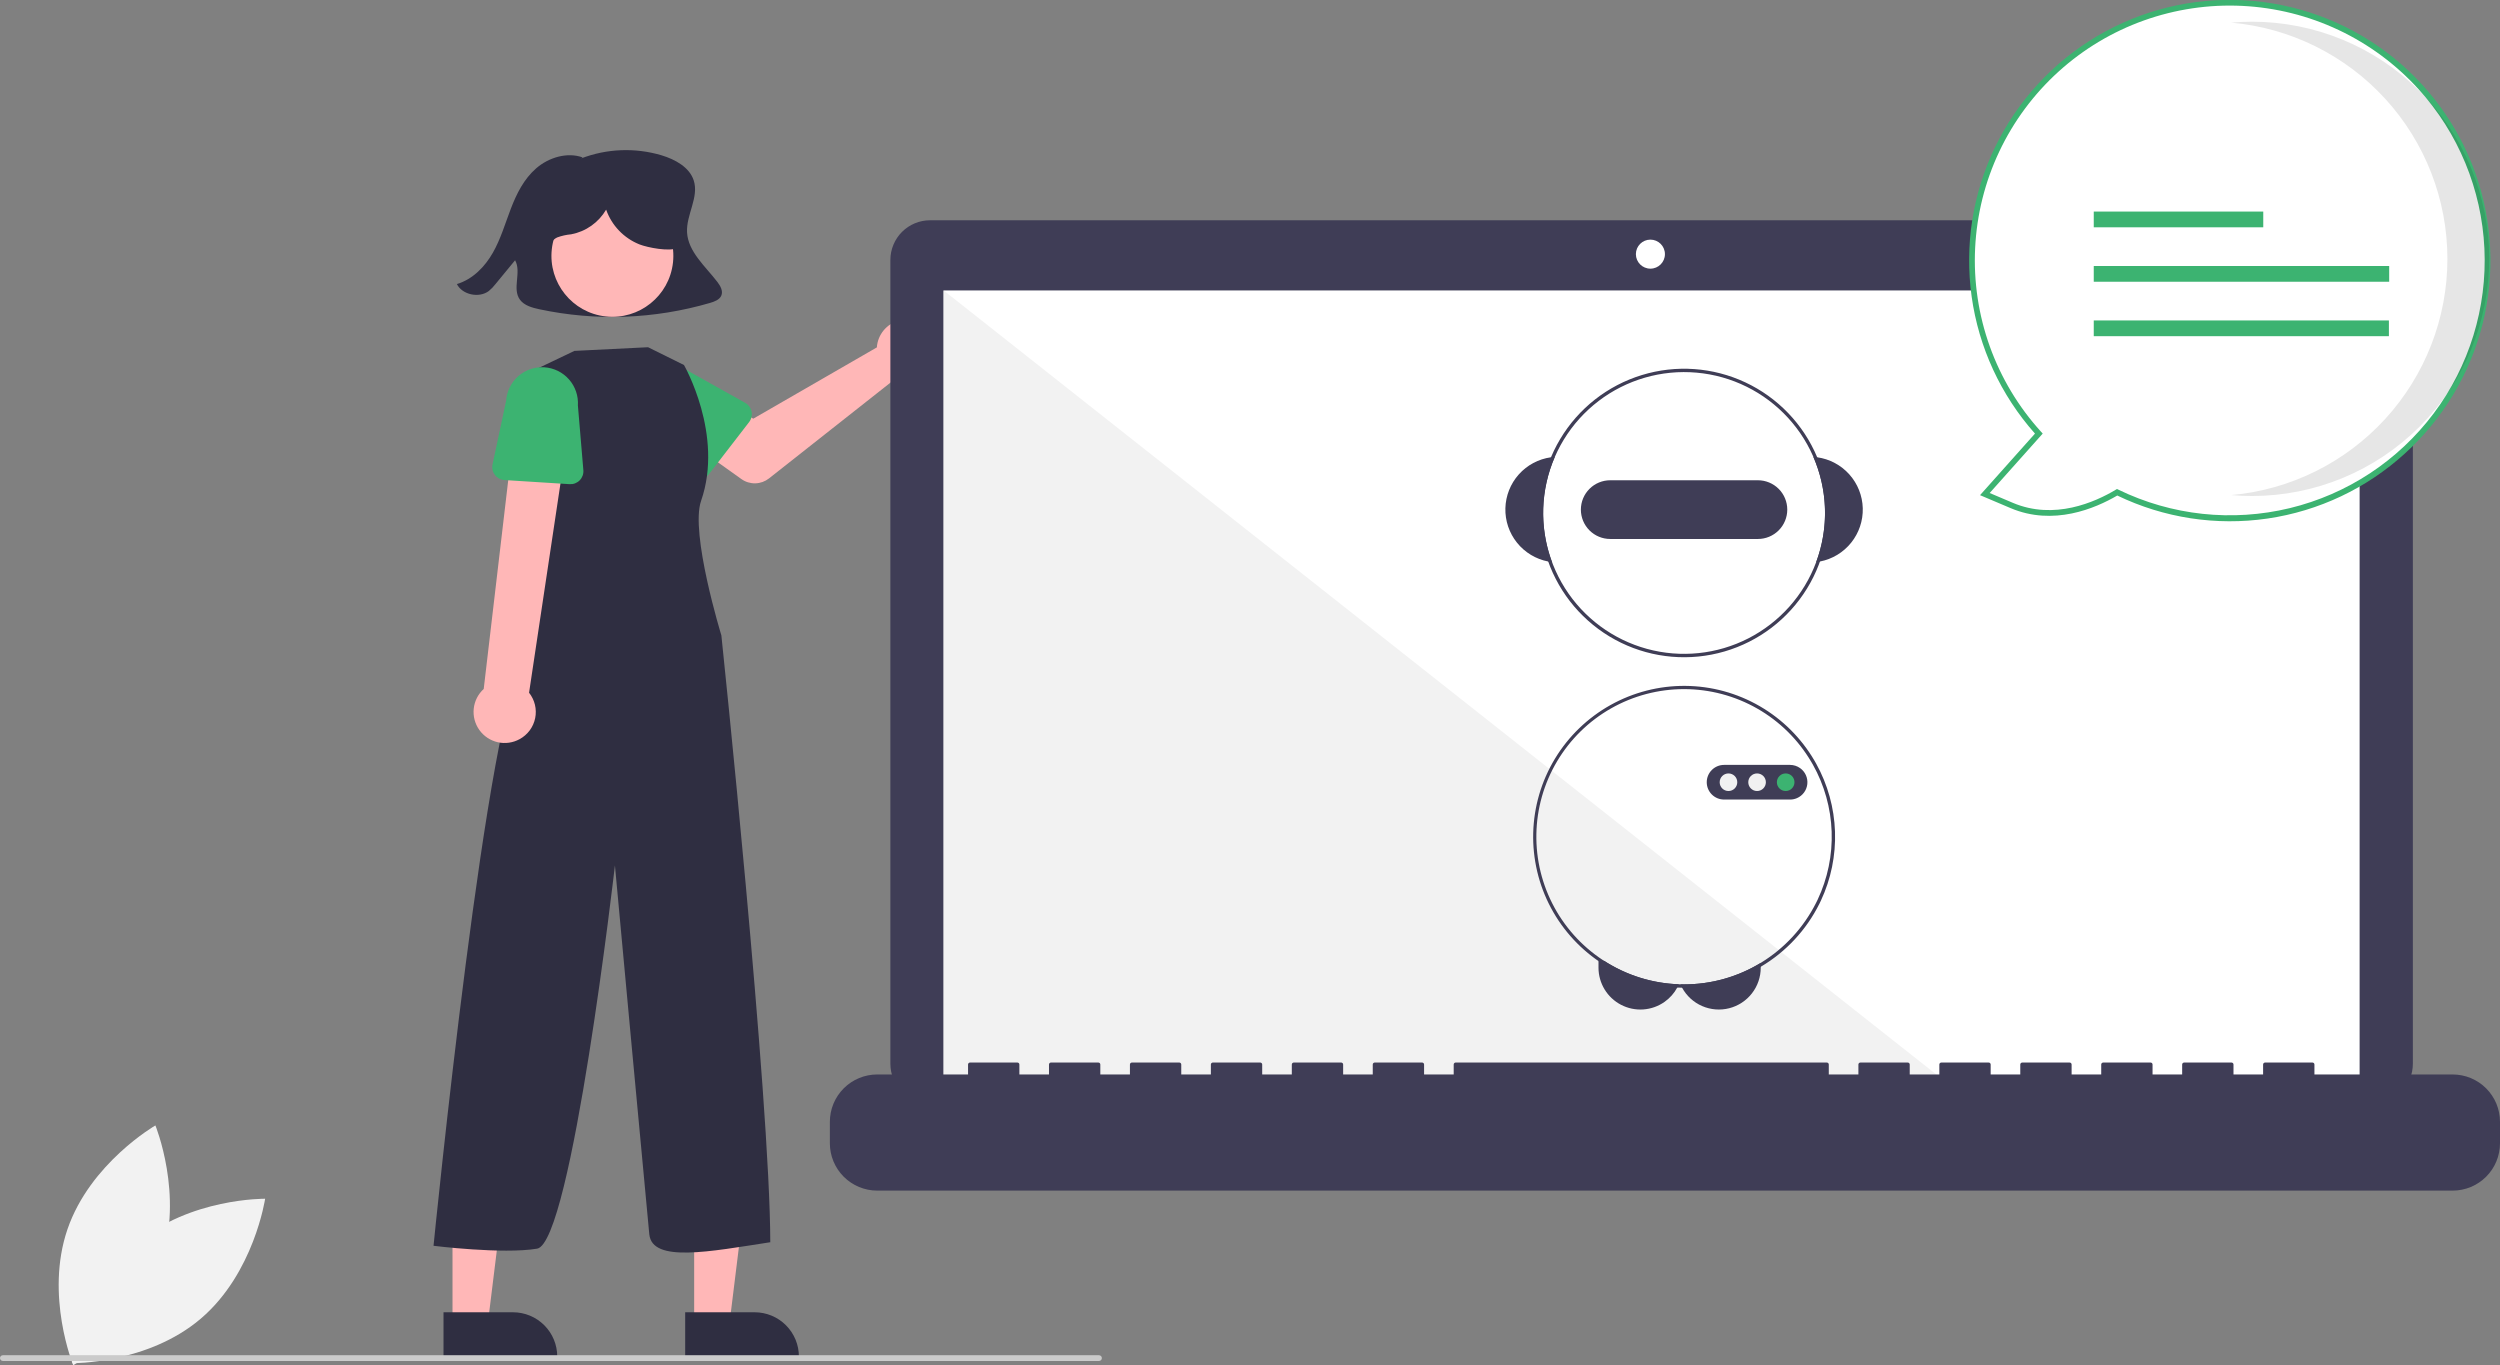 <svg width="575" height="314" viewBox="0 0 575 314" fill="none" xmlns="http://www.w3.org/2000/svg">
<rect x="0" y="0" width="575" height="314" fill="#808080" stroke="none"/>
<g clip-path="url(#clip0_111_608)">
<path d="M31.403 285.96C19.151 296.405 16.607 313.537 16.607 313.537C16.607 313.537 33.93 313.733 46.183 303.288C58.436 292.843 60.979 275.712 60.979 275.712C60.979 275.712 43.656 275.515 31.403 285.96Z" fill="#F2F2F2"/>
<path d="M37.065 290.116C31.846 305.345 16.841 314 16.841 314C16.841 314 10.297 297.964 15.517 282.735C20.736 267.506 35.741 258.851 35.741 258.851C35.741 258.851 42.285 274.887 37.065 290.116Z" fill="#F2F2F2"/>
<path d="M164.961 64.802C162.189 61.211 158.271 57.888 158.022 53.456C157.795 49.391 160.827 45.356 159.548 41.467C158.565 38.477 155.322 36.673 152.152 35.718C146.085 33.915 139.592 34.165 133.681 36.429L134.002 36.202C130.394 34.918 126.177 36.244 123.339 38.7C120.5 41.157 118.813 44.562 117.504 47.974C116.195 51.386 115.181 54.923 113.362 58.122C111.543 61.321 108.758 64.23 105.084 65.336C106.314 67.789 110.159 68.63 112.415 66.94C112.991 66.472 113.509 65.937 113.957 65.346C115.461 63.517 116.965 61.689 118.469 59.861C120.017 62.612 117.705 66.41 119.607 68.958C120.588 70.272 122.38 70.771 124.044 71.129C137.049 73.903 150.539 73.402 163.303 69.673C164.329 69.371 165.46 68.954 165.886 68.026C166.377 66.954 165.69 65.746 164.961 64.802Z" fill="#2F2E41"/>
<path d="M201.836 78.817C201.755 79.174 201.702 79.537 201.677 79.902L173.253 96.296L166.344 92.32L158.978 101.959L170.525 110.187C171.458 110.852 172.581 111.196 173.726 111.168C174.871 111.14 175.977 110.741 176.876 110.032L206.187 86.915C207.51 87.405 208.95 87.48 210.317 87.131C211.683 86.782 212.911 86.025 213.837 84.962C214.763 83.898 215.344 82.578 215.501 81.177C215.658 79.775 215.384 78.359 214.717 77.117C214.05 75.875 213.02 74.865 211.764 74.222C210.509 73.58 209.087 73.334 207.689 73.519C206.29 73.703 204.981 74.309 203.936 75.256C202.89 76.202 202.158 77.444 201.836 78.817Z" fill="#FFB7B7"/>
<path d="M172.302 97.072L163.116 108.976C162.854 109.314 162.523 109.593 162.144 109.792C161.765 109.991 161.348 110.106 160.921 110.129C160.494 110.153 160.066 110.084 159.668 109.927C159.27 109.771 158.91 109.53 158.613 109.222L148.213 98.425C146.485 97.079 145.362 95.103 145.09 92.93C144.818 90.757 145.42 88.564 146.763 86.835C148.107 85.105 150.082 83.978 152.255 83.703C154.428 83.427 156.622 84.025 158.355 85.365L171.399 92.656C171.772 92.865 172.096 93.152 172.349 93.497C172.601 93.843 172.776 94.238 172.862 94.657C172.948 95.076 172.942 95.509 172.846 95.926C172.749 96.343 172.564 96.734 172.302 97.072Z" fill="#3CB371"/>
<path d="M159.659 304.472L167.771 304.472L171.63 273.19L159.658 273.191L159.659 304.472Z" fill="#FFB7B7"/>
<path d="M157.59 301.824L173.566 301.823H173.566C176.266 301.823 178.856 302.896 180.765 304.805C182.675 306.713 183.747 309.302 183.747 312.001V312.332L157.59 312.333L157.59 301.824Z" fill="#2F2E41"/>
<path d="M104.077 304.472L112.189 304.472L116.048 273.19L104.075 273.191L104.077 304.472Z" fill="#FFB7B7"/>
<path d="M102.007 301.824L117.983 301.823H117.984C120.684 301.823 123.274 302.896 125.183 304.805C127.092 306.713 128.165 309.302 128.165 312.001V312.332L102.008 312.333L102.007 301.824Z" fill="#2F2E41"/>
<path d="M154.787 60.38C155.632 52.685 150.078 45.763 142.381 44.918C134.684 44.074 127.76 49.627 126.915 57.321C126.07 65.016 131.624 71.938 139.321 72.783C147.018 73.627 153.942 68.075 154.787 60.38Z" fill="#FFB7B7"/>
<path d="M149.054 79.862L157.314 83.953C157.314 83.953 166.542 99.986 161.248 115.201C158.678 122.587 165.916 146.135 165.916 146.135C165.916 146.135 177.129 252.795 177.165 285.714C163.234 287.855 150 290.501 149.338 283.886C148.676 277.271 141.433 199.056 141.433 199.056C141.433 199.056 131.472 285.871 123.532 287.194C115.592 288.517 99.711 286.532 99.711 286.532C99.711 286.532 112.318 159.365 120.92 151.427L122.244 144.812L122.208 85.433L132.119 80.704L149.054 79.862Z" fill="#2F2E41"/>
<path d="M119.508 170.006C120.422 169.512 121.216 168.823 121.835 167.989C122.454 167.154 122.882 166.194 123.09 165.176C123.298 164.158 123.279 163.107 123.037 162.097C122.794 161.087 122.333 160.142 121.685 159.329L131.291 95.32L118.741 94.718L111.254 158.462C109.96 159.64 109.144 161.251 108.959 162.99C108.774 164.73 109.234 166.476 110.252 167.899C111.269 169.322 112.773 170.323 114.479 170.711C116.185 171.099 117.974 170.849 119.508 170.006Z" fill="#FFB7B7"/>
<path d="M131.018 111.359L116.01 110.411C115.583 110.384 115.166 110.266 114.789 110.063C114.412 109.861 114.083 109.58 113.825 109.239C113.566 108.898 113.384 108.506 113.291 108.088C113.198 107.671 113.196 107.238 113.285 106.82L116.412 92.16C116.562 89.977 117.572 87.941 119.221 86.501C120.87 85.061 123.023 84.333 125.208 84.477C127.392 84.622 129.431 85.626 130.876 87.271C132.321 88.915 133.054 91.066 132.915 93.251L134.173 108.138C134.209 108.564 134.153 108.993 134.008 109.396C133.863 109.798 133.633 110.165 133.333 110.47C133.034 110.776 132.672 111.014 132.273 111.167C131.873 111.32 131.445 111.385 131.018 111.359Z" fill="#3CB371"/>
<path d="M545.823 50.661H213.921C211.498 50.661 209.174 51.624 207.461 53.336C205.748 55.049 204.786 57.372 204.786 59.794V244.673C204.786 247.095 205.748 249.418 207.461 251.131C209.174 252.843 211.498 253.806 213.921 253.806H545.823C548.246 253.806 550.569 252.843 552.283 251.131C553.996 249.418 554.958 247.095 554.958 244.673V59.794C554.958 57.372 553.996 55.049 552.283 53.336C550.569 51.624 548.246 50.661 545.823 50.661Z" fill="#3F3D56"/>
<path d="M542.711 66.802H217.033V250.466H542.711V66.802Z" fill="white"/>
<path d="M379.594 61.792C381.438 61.792 382.934 60.297 382.934 58.453C382.934 56.609 381.438 55.114 379.594 55.114C377.749 55.114 376.253 56.609 376.253 58.453C376.253 60.297 377.749 61.792 379.594 61.792Z" fill="white"/>
<path d="M449.572 250.466H217.033V66.802L449.572 250.466Z" fill="#F2F2F2"/>
<path d="M564.103 247.127H532.319V244.837C532.319 244.717 532.271 244.601 532.186 244.516C532.101 244.431 531.985 244.383 531.865 244.383H520.967C520.908 244.383 520.848 244.395 520.793 244.418C520.738 244.441 520.688 244.474 520.646 244.516C520.604 244.558 520.57 244.608 520.548 244.663C520.525 244.719 520.513 244.778 520.513 244.837V247.127H513.702V244.837C513.702 244.778 513.691 244.719 513.668 244.664C513.645 244.608 513.612 244.558 513.569 244.516C513.527 244.474 513.477 244.441 513.422 244.418C513.367 244.395 513.308 244.383 513.248 244.383H502.351C502.291 244.383 502.232 244.395 502.177 244.418C502.122 244.441 502.072 244.474 502.03 244.516C501.988 244.558 501.954 244.608 501.931 244.664C501.909 244.719 501.897 244.778 501.897 244.837V247.127H495.086V244.837C495.086 244.778 495.074 244.719 495.051 244.664C495.029 244.608 494.995 244.558 494.953 244.516C494.911 244.474 494.861 244.441 494.806 244.418C494.751 244.395 494.692 244.383 494.632 244.383H483.735C483.675 244.383 483.616 244.395 483.561 244.418C483.506 244.441 483.456 244.474 483.414 244.516C483.371 244.558 483.338 244.608 483.315 244.664C483.292 244.719 483.281 244.778 483.281 244.837V247.127H476.47V244.837C476.47 244.778 476.458 244.719 476.435 244.664C476.412 244.608 476.379 244.558 476.337 244.516C476.295 244.474 476.244 244.441 476.189 244.418C476.134 244.395 476.075 244.383 476.016 244.383H465.118C465.059 244.383 465 244.395 464.944 244.418C464.889 244.441 464.839 244.474 464.797 244.516C464.755 244.558 464.722 244.608 464.699 244.663C464.676 244.719 464.664 244.778 464.664 244.837V247.127H457.853V244.837C457.853 244.778 457.842 244.719 457.819 244.664C457.796 244.608 457.763 244.558 457.72 244.516C457.678 244.474 457.628 244.441 457.573 244.418C457.518 244.395 457.459 244.383 457.399 244.383H446.502C446.442 244.383 446.383 244.395 446.328 244.418C446.273 244.441 446.223 244.474 446.181 244.516C446.139 244.558 446.105 244.608 446.082 244.664C446.06 244.719 446.048 244.778 446.048 244.837V247.127H439.237V244.837C439.237 244.778 439.225 244.719 439.202 244.664C439.18 244.608 439.146 244.558 439.104 244.516C439.062 244.474 439.012 244.441 438.957 244.418C438.902 244.395 438.843 244.383 438.783 244.383H427.886C427.826 244.383 427.767 244.395 427.712 244.418C427.657 244.441 427.607 244.474 427.564 244.516C427.522 244.558 427.489 244.608 427.466 244.664C427.443 244.719 427.432 244.778 427.432 244.837V247.127H420.621V244.837C420.621 244.778 420.609 244.719 420.586 244.664C420.563 244.608 420.53 244.558 420.488 244.516C420.446 244.474 420.395 244.441 420.34 244.418C420.285 244.395 420.226 244.383 420.167 244.383H334.804C334.744 244.383 334.685 244.395 334.63 244.418C334.575 244.441 334.525 244.474 334.483 244.516C334.441 244.558 334.407 244.608 334.384 244.664C334.362 244.719 334.35 244.778 334.35 244.837V247.127H327.539V244.837C327.539 244.778 327.527 244.719 327.504 244.664C327.482 244.608 327.448 244.558 327.406 244.516C327.364 244.474 327.314 244.441 327.259 244.418C327.204 244.395 327.145 244.383 327.085 244.383H316.188C316.128 244.383 316.069 244.395 316.014 244.418C315.959 244.441 315.909 244.474 315.866 244.516C315.824 244.558 315.791 244.608 315.768 244.664C315.745 244.719 315.733 244.778 315.733 244.837V247.127H308.923V244.837C308.923 244.778 308.911 244.719 308.888 244.664C308.865 244.608 308.832 244.558 308.79 244.516C308.747 244.474 308.697 244.441 308.642 244.418C308.587 244.395 308.528 244.383 308.469 244.383H297.571C297.512 244.383 297.453 244.395 297.397 244.418C297.342 244.441 297.292 244.474 297.25 244.516C297.208 244.558 297.175 244.608 297.152 244.664C297.129 244.719 297.117 244.778 297.117 244.837V247.127H290.306V244.837C290.306 244.778 290.295 244.719 290.272 244.664C290.249 244.608 290.215 244.558 290.173 244.516C290.131 244.474 290.081 244.441 290.026 244.418C289.971 244.395 289.912 244.383 289.852 244.383H278.955C278.895 244.383 278.836 244.395 278.781 244.418C278.726 244.441 278.676 244.474 278.634 244.516C278.592 244.558 278.558 244.608 278.535 244.664C278.513 244.719 278.501 244.778 278.501 244.837V247.127H271.69V244.837C271.69 244.778 271.678 244.719 271.655 244.664C271.633 244.608 271.599 244.558 271.557 244.516C271.515 244.474 271.465 244.441 271.41 244.418C271.355 244.395 271.296 244.383 271.236 244.383H260.339C260.279 244.383 260.22 244.395 260.165 244.418C260.11 244.441 260.06 244.474 260.017 244.516C259.975 244.558 259.942 244.608 259.919 244.664C259.896 244.719 259.884 244.778 259.884 244.837V247.127H253.074V244.837C253.074 244.778 253.062 244.719 253.039 244.664C253.016 244.608 252.983 244.558 252.941 244.516C252.898 244.474 252.848 244.441 252.793 244.418C252.738 244.395 252.679 244.383 252.62 244.383H241.722C241.602 244.383 241.486 244.431 241.401 244.516C241.316 244.601 241.268 244.717 241.268 244.837V247.127H234.457V244.837C234.457 244.778 234.446 244.719 234.423 244.664C234.4 244.608 234.366 244.558 234.324 244.516C234.282 244.474 234.232 244.441 234.177 244.418C234.122 244.395 234.063 244.383 234.003 244.383H223.106C222.985 244.383 222.87 244.431 222.785 244.516C222.7 244.601 222.652 244.717 222.652 244.837V247.127H201.765C200.334 247.127 198.917 247.408 197.595 247.956C196.273 248.503 195.071 249.306 194.06 250.317C193.048 251.329 192.245 252.53 191.697 253.852C191.15 255.174 190.868 256.59 190.868 258.021V262.947C190.868 265.836 192.016 268.608 194.06 270.651C196.103 272.694 198.875 273.841 201.765 273.841H564.103C566.993 273.841 569.765 272.694 571.808 270.651C573.852 268.608 575 265.837 575 262.947V258.021C575 256.59 574.718 255.174 574.171 253.852C573.623 252.53 572.82 251.329 571.808 250.317C570.796 249.306 569.595 248.503 568.273 247.956C566.951 247.408 565.534 247.127 564.103 247.127Z" fill="#3F3D56"/>
<path d="M386.136 226.383C386.028 226.641 385.905 226.894 385.77 227.139C385.059 228.45 384.056 229.579 382.837 230.438C381.393 231.454 379.699 232.054 377.938 232.172C376.177 232.291 374.417 231.923 372.851 231.11C371.284 230.298 369.971 229.07 369.054 227.562C368.138 226.054 367.653 224.324 367.653 222.559V221.004H368.973C374.101 224.318 380.034 226.177 386.136 226.383Z" fill="#3F3D56"/>
<path d="M404.971 221.46V222.56C404.972 224.7 404.259 226.781 402.945 228.471C401.632 230.162 399.792 231.367 397.717 231.896C395.642 232.424 393.45 232.247 391.487 231.391C389.524 230.536 387.902 229.05 386.878 227.17C386.736 226.919 386.609 226.66 386.495 226.395C386.777 226.403 387.055 226.406 387.337 226.406C393.559 226.414 399.661 224.702 404.971 221.46Z" fill="#3F3D56"/>
<path d="M417.954 105.174C417.665 105.132 417.372 105.105 417.078 105.085C420.411 112.765 420.642 121.436 417.723 129.282C418.016 129.247 418.306 129.201 418.595 129.147C421.421 128.599 423.962 127.067 425.764 124.822C427.566 122.577 428.513 119.766 428.436 116.889C428.359 114.012 427.264 111.255 425.344 109.11C423.425 106.965 420.806 105.57 417.954 105.174Z" fill="#3F3D56"/>
<path d="M357.596 105.085C357.302 105.105 357.009 105.132 356.72 105.174C353.868 105.57 351.249 106.965 349.33 109.11C347.41 111.255 346.315 114.012 346.238 116.889C346.161 119.766 347.108 122.577 348.91 124.822C350.712 127.067 353.252 128.599 356.079 129.147C356.368 129.201 356.658 129.247 356.951 129.282C354.032 121.436 354.263 112.765 357.596 105.085Z" fill="#3F3D56"/>
<path d="M417.954 105.174C414.775 97.582 408.886 91.442 401.431 87.947C393.976 84.452 385.489 83.853 377.616 86.265C369.744 88.677 363.05 93.928 358.834 100.998C354.618 108.068 353.181 116.453 354.803 124.523C356.425 132.593 360.99 139.772 367.61 144.665C374.23 149.559 382.434 151.818 390.627 151.003C398.82 150.188 406.417 146.357 411.943 140.255C417.469 134.153 420.529 126.216 420.529 117.984C420.527 113.586 419.652 109.232 417.954 105.174ZM417.723 129.282C414.9 136.869 409.338 143.124 402.133 146.818C394.928 150.511 386.6 151.374 378.79 149.237C370.981 147.101 364.253 142.119 359.933 135.273C355.613 128.426 354.012 120.211 355.447 112.244C356.881 104.278 361.246 97.136 367.683 92.225C374.12 87.315 382.163 84.99 390.228 85.71C398.293 86.43 405.796 90.142 411.261 96.115C416.726 102.088 419.757 109.89 419.757 117.984C419.756 121.841 419.067 125.667 417.723 129.282Z" fill="#3F3D56"/>
<path d="M404.319 110.46H370.355C368.564 110.46 366.846 111.172 365.579 112.438C364.313 113.704 363.601 115.422 363.601 117.213C363.601 119.004 364.313 120.721 365.579 121.987C366.846 123.254 368.564 123.965 370.355 123.965H404.319C406.11 123.965 407.828 123.254 409.095 121.987C410.361 120.721 411.073 119.004 411.073 117.213C411.073 115.422 410.361 113.704 409.095 112.438C407.828 111.172 406.11 110.46 404.319 110.46Z" fill="#3F3D56"/>
<path d="M417.723 175.645C417.599 175.417 417.472 175.193 417.341 174.973C417.337 174.966 417.333 174.962 417.329 174.954C414.292 169.757 409.956 165.439 404.746 162.423C399.536 159.407 393.631 157.798 387.61 157.752C381.59 157.707 375.661 159.227 370.406 162.164C365.151 165.101 360.75 169.354 357.635 174.504C354.52 179.655 352.799 185.527 352.639 191.543C352.48 197.56 353.888 203.515 356.725 208.823C359.563 214.132 363.732 218.611 368.824 221.822C373.916 225.033 379.756 226.866 385.77 227.139C386.136 227.159 386.507 227.17 386.878 227.17C387.032 227.178 387.182 227.178 387.337 227.178C393.542 227.187 399.634 225.522 404.971 222.359C410.768 218.929 415.451 213.898 418.456 207.87C418.46 207.863 418.464 207.859 418.468 207.851C418.583 207.62 418.695 207.384 418.807 207.145C421.129 202.182 422.24 196.74 422.052 191.265C421.863 185.789 420.38 180.436 417.723 175.645ZM418.055 206.933C417.943 207.172 417.827 207.407 417.707 207.639C414.836 213.345 410.424 218.132 404.971 221.46C399.661 224.702 393.559 226.413 387.337 226.406C387.055 226.406 386.777 226.402 386.495 226.395C386.376 226.395 386.256 226.391 386.136 226.383C380.244 226.177 374.506 224.441 369.488 221.346C364.47 218.25 360.345 213.902 357.518 208.729C354.691 203.555 353.26 197.736 353.366 191.842C353.472 185.948 355.11 180.183 358.121 175.115C361.132 170.046 365.411 165.849 370.536 162.935C375.662 160.021 381.459 158.492 387.355 158.498C393.251 158.503 399.045 160.044 404.165 162.967C409.285 165.89 413.556 170.096 416.557 175.17C416.561 175.178 416.565 175.182 416.569 175.189C416.704 175.409 416.835 175.633 416.959 175.857C419.607 180.574 421.089 185.856 421.279 191.262C421.47 196.668 420.364 202.041 418.055 206.933Z" fill="#3F3D56"/>
<path d="M414.033 176.671C413.357 176.19 412.548 175.93 411.717 175.927H396.538C395.481 175.927 394.467 176.347 393.719 177.094C392.971 177.842 392.551 178.855 392.551 179.913C392.551 180.97 392.971 181.983 393.719 182.731C394.467 183.478 395.481 183.898 396.538 183.898H411.717C411.988 183.899 412.259 183.872 412.524 183.817C412.788 183.76 413.047 183.679 413.296 183.574C413.945 183.295 414.508 182.848 414.927 182.279C415.346 181.71 415.607 181.041 415.682 180.338C415.757 179.636 415.644 178.926 415.354 178.282C415.064 177.637 414.608 177.082 414.033 176.671Z" fill="#3F3D56"/>
<path d="M397.549 181.936C398.667 181.936 399.573 181.03 399.573 179.912C399.573 178.795 398.667 177.889 397.549 177.889C396.431 177.889 395.525 178.795 395.525 179.912C395.525 181.03 396.431 181.936 397.549 181.936Z" fill="#F1F1F1"/>
<path d="M404.127 181.936C405.245 181.936 406.151 181.03 406.151 179.912C406.151 178.795 405.245 177.889 404.127 177.889C403.009 177.889 402.103 178.795 402.103 179.912C402.103 181.03 403.009 181.936 404.127 181.936Z" fill="#F1F1F1"/>
<path d="M410.705 181.936C411.823 181.936 412.729 181.03 412.729 179.912C412.729 178.795 411.823 177.889 410.705 177.889C409.587 177.889 408.681 178.795 408.681 179.912C408.681 181.03 409.587 181.936 410.705 181.936Z" fill="#3CB371"/>
<path d="M486.939 113.22C481.676 116.376 472.297 120.33 462.714 116.266L456.519 113.639L468.933 99.727C459.027 88.807 453.546 74.588 453.561 59.846C453.576 45.104 459.086 30.897 469.015 19.997C478.944 9.098 492.579 2.288 507.259 0.898C521.94 -0.492 536.612 3.637 548.411 12.479C560.21 21.321 568.29 34.241 571.074 48.718C573.857 63.195 571.145 78.19 563.465 90.775C555.786 103.36 543.691 112.633 529.541 116.783C515.392 120.933 500.203 119.663 486.939 113.22Z" fill="white"/>
<path d="M486.972 113.97C481.914 116.938 472.279 121.041 462.455 116.875L455.41 113.888L468.045 99.728C460.184 90.888 455.115 79.92 453.477 68.206C451.838 56.491 453.704 44.553 458.839 33.897C463.974 23.24 472.148 14.341 482.332 8.319C492.516 2.298 504.255 -0.576 516.069 0.059C527.884 0.694 539.247 4.81 548.726 11.889C558.206 18.967 565.378 28.691 569.34 39.837C573.302 50.983 573.877 63.051 570.992 74.523C568.106 85.994 561.89 96.356 553.126 104.302C544.324 112.331 533.32 117.543 521.53 119.266C509.74 120.989 497.704 119.144 486.972 113.97ZM556.278 20.532C551.106 14.828 544.861 10.199 537.9 6.908C530.938 3.618 523.396 1.731 515.705 1.355C508.014 0.978 500.324 2.121 493.075 4.716C485.825 7.311 479.158 11.309 473.454 16.481C467.75 21.653 463.121 27.897 459.832 34.857C456.542 41.818 454.656 49.358 454.282 57.047C453.908 64.736 455.052 72.424 457.65 79.67C460.248 86.917 464.249 93.582 469.423 99.282L469.823 99.723L457.627 113.391L462.972 115.657C472.459 119.681 481.847 115.501 486.599 112.653L486.906 112.468L487.229 112.625C499.478 118.575 513.416 120.076 526.652 116.871C539.888 113.666 551.594 105.955 559.763 95.061C567.931 84.167 572.05 70.77 571.414 57.17C570.778 43.571 565.427 30.616 556.278 20.532Z" fill="#3CB371"/>
<path opacity="0.1" d="M562.903 59.538C562.902 45.906 557.796 32.769 548.591 22.713C539.385 12.657 526.747 6.412 513.165 5.206C514.754 5.067 516.362 4.992 517.987 4.992C532.452 5 546.321 10.751 556.546 20.979C566.771 31.208 572.515 45.077 572.515 59.538C572.515 73.998 566.771 87.867 556.546 98.096C546.321 108.324 532.452 114.075 517.987 114.083C516.364 114.083 514.759 114.007 513.172 113.868C526.753 112.661 539.389 106.415 548.593 96.359C557.797 86.304 562.902 73.168 562.903 59.538Z" fill="black"/>
<path d="M520.55 48.66H481.563V52.28H520.55V48.66Z" fill="#3CB371"/>
<path d="M549.514 61.181H481.563V64.801H549.514V61.181Z" fill="#3CB371"/>
<path d="M549.447 73.702H481.563V77.322H549.447V73.702Z" fill="#3CB371"/>
<path d="M252.767 313.024H0.662C0.486 313.024 0.318 312.954 0.194 312.83C0.07 312.706 0 312.538 0 312.362C0 312.187 0.07 312.018 0.194 311.894C0.318 311.77 0.486 311.701 0.662 311.701H252.767C252.943 311.701 253.111 311.77 253.235 311.894C253.36 312.018 253.429 312.187 253.429 312.362C253.429 312.538 253.36 312.706 253.235 312.83C253.111 312.954 252.943 313.024 252.767 313.024Z" fill="#CBCBCB"/>
<path d="M155.545 49.739C154.999 47.262 153.224 45.209 151.18 43.706C147.81 41.227 143.678 40.009 139.502 40.263C135.326 40.517 131.372 42.227 128.327 45.095C126.626 46.597 125.399 48.562 124.797 50.75C124.51 51.844 124.495 52.991 124.753 54.092C125.011 55.193 125.534 56.214 126.276 57.066L126.556 57.242C126.302 56.165 127.139 55.089 128.139 54.614C129.179 54.232 130.264 53.989 131.367 53.89C133.036 53.575 134.618 52.905 136.005 51.926C137.393 50.947 138.554 49.682 139.411 48.215C140.046 50.02 141.059 51.668 142.384 53.048C143.709 54.428 145.314 55.509 147.092 56.218C148.944 56.942 154.034 57.938 155.798 57.018C158.048 55.845 156.091 52.217 155.545 49.739Z" fill="#2F2E41"/>
</g>
<defs>
<clipPath id="clip0_111_608">
<rect width="575" height="314" fill="white"/>
</clipPath>
</defs>
</svg>
